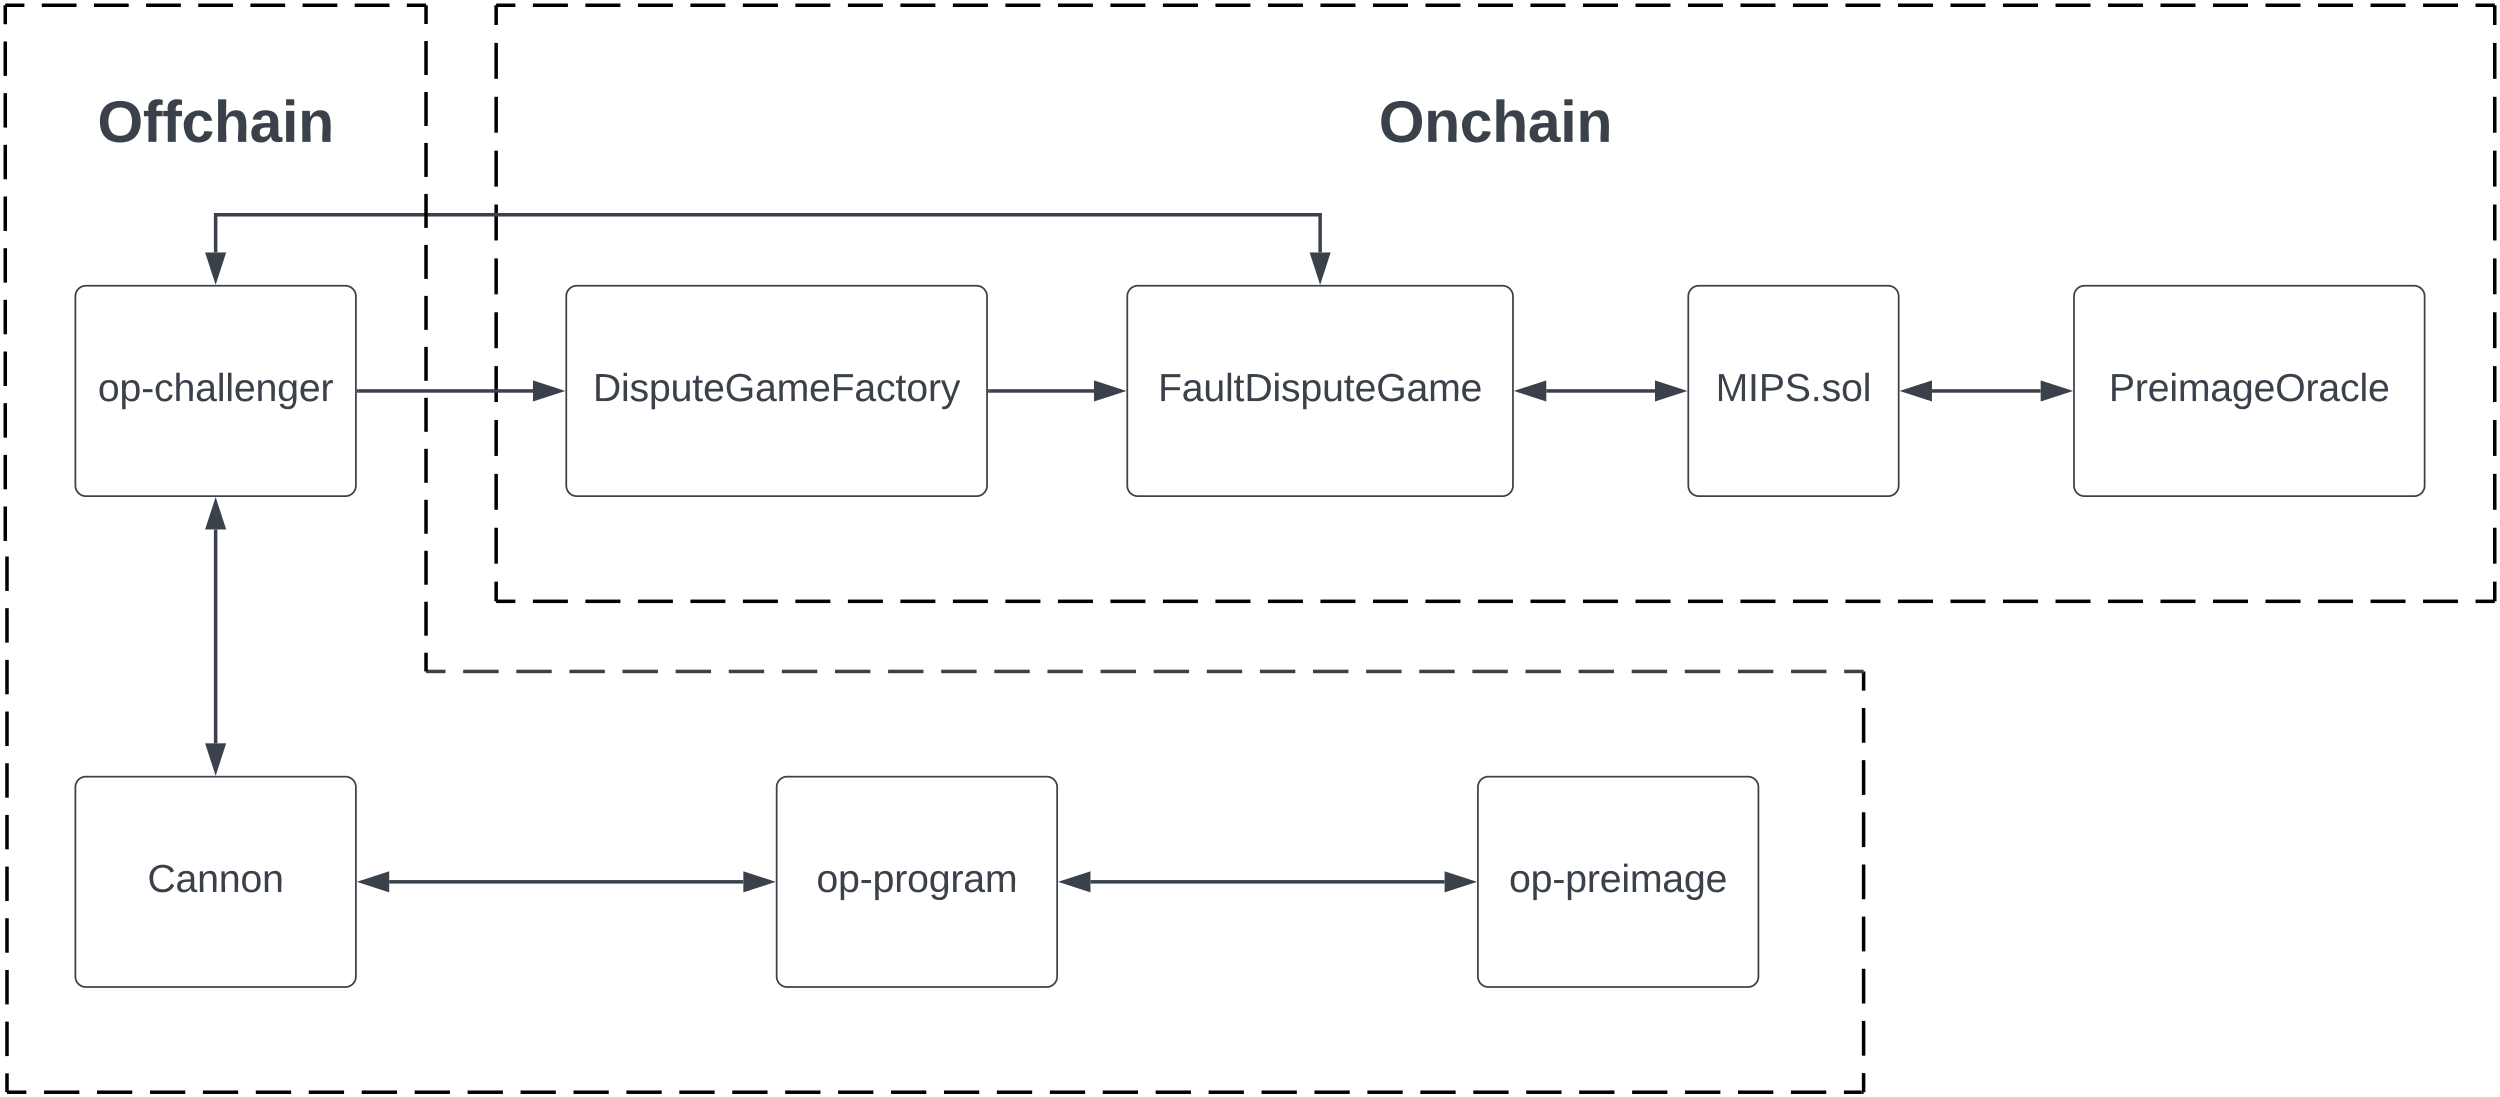 <?xml version="1.0" encoding="utf-8"?>
<svg xmlns="http://www.w3.org/2000/svg" xmlns:lucid="lucid" xmlns:xlink="http://www.w3.org/1999/xlink" width="1426" height="626">
  <g transform="translate(130.333 75.667)">
    <path d="M-500-500h2000v1500H-500z" fill="#fff"/>
    <path d="M-87.33 93.33a6 6 0 0 1 6-6h148a6 6 0 0 1 6 6v108a6 6 0 0 1-6 6h-148a6 6 0 0 1-6-6z" stroke="#3a414a" fill="#fff"/>
    <use xlink:href="#a" transform="matrix(1,0,0,1,-75.333,99.333) translate(0.84 53.778)"/>
    <path d="M-87.33 373.33a6 6 0 0 1 6-6h148a6 6 0 0 1 6 6v108a6 6 0 0 1-6 6h-148a6 6 0 0 1-6-6z" stroke="#3a414a" fill="#fff"/>
    <use xlink:href="#b" transform="matrix(1,0,0,1,-75.333,379.333) translate(29.142 53.778)"/>
    <path d="M312.67 373.33a6 6 0 0 1 6-6h148a6 6 0 0 1 6 6v108a6 6 0 0 1-6 6h-148a6 6 0 0 1-6-6z" stroke="#3a414a" fill="#fff"/>
    <use xlink:href="#c" transform="matrix(1,0,0,1,324.667,379.333) translate(10.716 53.778)"/>
    <path d="M712.67 373.33a6 6 0 0 1 6-6h148a6 6 0 0 1 6 6v108a6 6 0 0 1-6 6h-148a6 6 0 0 1-6-6z" stroke="#3a414a" fill="#fff"/>
    <use xlink:href="#d" transform="matrix(1,0,0,1,724.667,379.333) translate(5.778 53.778)"/>
    <path d="M192.67 93.33a6 6 0 0 1 6-6h228a6 6 0 0 1 6 6v108a6 6 0 0 1-6 6h-228a6 6 0 0 1-6-6z" stroke="#3a414a" fill="#fff"/>
    <use xlink:href="#e" transform="matrix(1,0,0,1,204.667,99.333) translate(3.216 53.778)"/>
    <path d="M512.67 93.33a6 6 0 0 1 6-6h208a6 6 0 0 1 6 6v108a6 6 0 0 1-6 6h-208a6 6 0 0 1-6-6z" stroke="#3a414a" fill="#fff"/>
    <use xlink:href="#f" transform="matrix(1,0,0,1,524.667,99.333) translate(5.562 53.778)"/>
    <path d="M832.67 93.33a6 6 0 0 1 6-6h108a6 6 0 0 1 6 6v108a6 6 0 0 1-6 6h-108a6 6 0 0 1-6-6z" stroke="#3a414a" fill="#fff"/>
    <use xlink:href="#g" transform="matrix(1,0,0,1,844.667,99.333) translate(3.617 53.778)"/>
    <path d="M1052.67 93.33a6 6 0 0 1 6-6h188a6 6 0 0 1 6 6v108a6 6 0 0 1-6 6h-188a6 6 0 0 1-6-6z" stroke="#3a414a" fill="#fff"/>
    <use xlink:href="#h" transform="matrix(1,0,0,1,1064.667,99.333) translate(7.907 53.778)"/>
    <path d="M-127.33-71.67v9.83m0 9.82v19.65m0 9.83V-2.9m0 9.83v19.65m0 9.83v19.66m0 9.83v19.63m0 9.83V115m0 9.83v19.66m0 9.8v19.66m0 9.83v19.64m0 9.82v19.65m.98 8.86v19.65m0 9.83v19.65m0 9.83v19.66m0 9.82v19.65m0 9.83v19.65m0 9.83v19.65m0 9.83v19.66m0 9.82v19.65m0 9.83v19.65m0 9.83v19.65m0 9.83v9.83M-127.33-71.64v-1.03M-126.35 546.3v1.03M-125.35 547.33h10.06m10.08 0h20.14m10.06 0h20.13m10.08 0h20.14m10.06 0H5.52m10.06 0h20.14m10.06 0h20.14m10.06 0h20.14m10.06 0h20.14m10.06 0h20.14m10.07 0h20.12m10.07 0h20.12m10.07 0h20.12m10.07 0h20.12m10.07 0h20.12m10.07 0h20.12m10.07 0h20.12m10.07 0h20.12m10.07 0h20.12m10.07 0h20.13m10.06 0h20.13m10.06 0h20.13m10.06 0h20.13m10.06 0h20.13m10.06 0h20.13m10.06 0h20.13m10.06 0h20.13m10.07 0h20.13m10.07 0h20.13m10.07 0h20.13m10.07 0h20.13m10.07 0h20.13m10.07 0h20.13m10.07 0h20.13m10.07 0h20.13m10.07 0h10.07M-125.33 547.33h-1.02M931.64 547.33h1.03M932.67 546.33v-9.9m0-9.93v-19.83m0-9.92v-19.83m0-9.92v-19.83m0-9.92v-19.82m0-9.93v-19.83m0-9.92v-19.83m0-9.92v-19.83m0-9.92v-9.92M932.67 546.3v1.03M932.67 308.36v-1.03M153.67-72.67h9.98m9.98 0h19.97m9.98 0h19.96m10 0h19.95m9.97 0h19.97m9.98 0h19.97m9.97 0h19.96m10 0h19.95m9.98 0h19.97m9.98 0h19.98m9.98 0h19.96m10 0h19.95m9.98 0h19.97m9.98 0h19.97m9.98 0h19.96m10 0h19.96m9.98 0h19.97m10 0h19.95m10 0h19.95m9.98 0h19.97m9.98 0h19.97m9.98 0h19.96m10 0h19.95m9.97 0h19.97m9.98 0h19.97m9.97 0h19.96m10 0h19.95m9.98 0h19.97m9.98 0h19.97m10 0h19.95m10 0h19.95m9.98 0h19.97m9.98 0h19.96m10 0h19.95m10 0h19.96m9.98 0h19.97m10 0h19.95m10 0h19.95m9.98 0h10M153.7-72.67h-1.03M1291.64-72.67h1.03M153.67 267.33h9.98m9.98 0h19.97m9.98 0h19.96m10 0h19.95m9.97 0h19.97m9.98 0h19.97m9.97 0h19.96m10 0h19.95m9.98 0h19.97m9.98 0h19.98m9.98 0h19.96m10 0h19.95m9.98 0h19.97m9.98 0h19.97m9.98 0h19.96m10 0h19.96m9.98 0h19.97m10 0h19.95m10 0h19.95m9.98 0h19.97m9.98 0h19.97m9.98 0h19.96m10 0h19.95m9.97 0h19.97m9.98 0h19.97m9.97 0h19.96m10 0h19.95m9.98 0h19.97m9.98 0h19.97m10 0h19.95m10 0h19.95m9.98 0h19.97m9.98 0h19.96m10 0h19.95m10 0h19.96m9.98 0h19.97m10 0h19.95m10 0h19.95m9.98 0h10M153.7 267.33h-1.03M1291.64 267.33h1.03M1292.67 266.33V256.1m0-10.25v-20.5m0-10.23v-20.48m0-10.25v-20.5m0-10.23v-20.5m0-10.23v-20.48m0-10.25V71.74m0-10.25V41m0-10.24v-20.5m0-10.23v-20.48m0-10.25v-20.48m0-10.24v-10.25M1292.67 266.3v1.03M1292.67-71.64v-1.03M152.67 266.33V256.1m0-10.25v-20.5m0-10.23v-20.48m0-10.25v-20.5m0-10.23v-20.5m0-10.23v-20.48m0-10.25V71.74m0-10.25V41m0-10.24v-20.5m0-10.23v-20.48m0-10.25v-20.48m0-10.24v-10.25M152.67 266.3v1.03M152.67-71.64v-1.03" stroke="#000" stroke-width="2" fill="none"/>
    <path d="M74.17 147.33h99.5" stroke="#3a414a" stroke-width="2" fill="none"/>
    <path d="M74.2 148.3h-1.03v-1.94h1.02z" stroke="#3a414a" stroke-width=".05" fill="#3a414a"/>
    <path d="M188.93 147.33l-14.27 4.64v-9.27z" stroke="#3a414a" stroke-width="2" fill="#3a414a"/>
    <path d="M434.17 147.33h59.5" stroke="#3a414a" stroke-width="2" fill="none"/>
    <path d="M434.2 148.3h-1.03v-1.94h1.02z" stroke="#3a414a" stroke-width=".05" fill="#3a414a"/>
    <path d="M508.93 147.33l-14.26 4.64v-9.27z" stroke="#3a414a" stroke-width="2" fill="#3a414a"/>
    <path d="M751.67 147.33h62" stroke="#3a414a" stroke-width="2" fill="none"/>
    <path d="M736.4 147.33l14.27-4.63v9.27zM828.93 147.33l-14.26 4.64v-9.27z" stroke="#3a414a" stroke-width="2" fill="#3a414a"/>
    <path d="M971.67 147.33h62" stroke="#3a414a" stroke-width="2" fill="none"/>
    <path d="M956.4 147.33l14.27-4.63v9.27zM1048.93 147.33l-14.27 4.64v-9.27z" stroke="#3a414a" stroke-width="2" fill="#3a414a"/>
    <path d="M-7.33 226.34v122" stroke="#3a414a" stroke-width="2" fill="none"/>
    <path d="M-7.33 211.07l4.63 14.27h-9.27zM-7.33 363.6l-4.64-14.27h9.27z" stroke="#3a414a" stroke-width="2" fill="#3a414a"/>
    <path d="M91.67 427.33h202" stroke="#3a414a" stroke-width="2" fill="none"/>
    <path d="M76.4 427.33l14.27-4.63v9.27zM308.93 427.33l-14.26 4.64v-9.27z" stroke="#3a414a" stroke-width="2" fill="#3a414a"/>
    <path d="M491.67 427.33h202" stroke="#3a414a" stroke-width="2" fill="none"/>
    <path d="M476.4 427.33l14.27-4.63v9.27zM708.93 427.33l-14.26 4.64v-9.27z" stroke="#3a414a" stroke-width="2" fill="#3a414a"/>
    <path d="M-7.33 68.33v-21.5h630v21.5" stroke="#3a414a" stroke-width="2" fill="none"/>
    <path d="M-7.33 83.6l-4.64-14.27h9.27zM622.67 83.6l-4.64-14.27h9.27z" stroke="#3a414a" stroke-width="2" fill="#3a414a"/>
    <path d="M113.67 307.33h10.1m10.1 0h20.2m10.1 0h20.2m10.1 0h20.18m10.1 0h20.2m10.1 0h20.2m10.1 0h20.2m10.1 0h20.2m10.1 0h20.2m10.1 0h20.18m10.1 0h20.2m10.1 0h20.2m10.1 0h20.2m10.1 0h20.2m10.1 0h20.18m10.1 0h20.2m10.1 0h20.2m10.1 0h20.2m10.1 0h20.2m10.1 0h20.2m10.1 0h20.2m10.1 0H760m10.1 0h20.18m10.1 0h20.2m10.1 0h20.2m10.1 0h20.2m10.1 0h20.2m10.1 0h10.1M113.7 307.33h-1.03M931.64 307.33h1.03" stroke="#3a414a" stroke-width="2" fill="none"/>
    <path d="M632.67-26.67a6 6 0 0 1 6-6h168a6 6 0 0 1 6 6v48a6 6 0 0 1-6 6h-168a6 6 0 0 1-6-6z" stroke="#000" stroke-opacity="0" fill="#fff" fill-opacity="0"/>
    <use xlink:href="#i" transform="matrix(1,0,0,1,637.667,-27.667) translate(18.472 32.917)"/>
    <path d="M-87.33-26.67a6 6 0 0 1 6-6h148a6 6 0 0 1 6 6v48a6 6 0 0 1-6 6h-148a6 6 0 0 1-6-6z" stroke="#000" stroke-opacity="0" fill="#fff" fill-opacity="0"/>
    <use xlink:href="#j" transform="matrix(1,0,0,1,-82.333,-27.667) translate(7.593 32.917)"/>
    <path d="M112.67-71.67v9.7m0 9.7v19.37m0 9.7v19.38m0 9.7v19.38m0 9.7v19.37m0 9.7V83.4m0 9.7v19.4m0 9.68v19.38m0 9.7v19.38m0 9.7v19.38m0 9.7v19.38m0 9.7v19.37m0 9.7v19.38m0 9.7v9.68M112.67-71.64v-1.03M112.67 306.3v1.03M111.67-72.67h-9.92m-9.92 0H72m-9.92 0H42.25m-9.92 0H12.5m-9.92 0h-19.83m-9.92 0H-47m-9.92 0h-19.83m-9.92 0h-19.83m-9.92 0h-9.9M111.64-72.67h1.03M-126.3-72.67h-1.03" stroke="#000" stroke-width="2" fill="none"/>
    <defs>
      <path fill="#3a414a" d="M100-194c62-1 85 37 85 99 1 63-27 99-86 99S16-35 15-95c0-66 28-99 85-99zM99-20c44 1 53-31 53-75 0-43-8-75-51-75s-53 32-53 75 10 74 51 75" id="k"/>
      <path fill="#3a414a" d="M115-194c55 1 70 41 70 98S169 2 115 4C84 4 66-9 55-30l1 105H24l-1-265h31l2 30c10-21 28-34 59-34zm-8 174c40 0 45-34 45-75s-6-73-45-74c-42 0-51 32-51 76 0 43 10 73 51 73" id="l"/>
      <path fill="#3a414a" d="M16-82v-28h88v28H16" id="m"/>
      <path fill="#3a414a" d="M96-169c-40 0-48 33-48 73s9 75 48 75c24 0 41-14 43-38l32 2c-6 37-31 61-74 61-59 0-76-41-82-99-10-93 101-131 147-64 4 7 5 14 7 22l-32 3c-4-21-16-35-41-35" id="n"/>
      <path fill="#3a414a" d="M106-169C34-169 62-67 57 0H25v-261h32l-1 103c12-21 28-36 61-36 89 0 53 116 60 194h-32v-121c2-32-8-49-39-48" id="o"/>
      <path fill="#3a414a" d="M141-36C126-15 110 5 73 4 37 3 15-17 15-53c-1-64 63-63 125-63 3-35-9-54-41-54-24 1-41 7-42 31l-33-3c5-37 33-52 76-52 45 0 72 20 72 64v82c-1 20 7 32 28 27v20c-31 9-61-2-59-35zM48-53c0 20 12 33 32 33 41-3 63-29 60-74-43 2-92-5-92 41" id="p"/>
      <path fill="#3a414a" d="M24 0v-261h32V0H24" id="q"/>
      <path fill="#3a414a" d="M100-194c63 0 86 42 84 106H49c0 40 14 67 53 68 26 1 43-12 49-29l28 8c-11 28-37 45-77 45C44 4 14-33 15-96c1-61 26-98 85-98zm52 81c6-60-76-77-97-28-3 7-6 17-6 28h103" id="r"/>
      <path fill="#3a414a" d="M117-194c89-4 53 116 60 194h-32v-121c0-31-8-49-39-48C34-167 62-67 57 0H25l-1-190h30c1 10-1 24 2 32 11-22 29-35 61-36" id="s"/>
      <path fill="#3a414a" d="M177-190C167-65 218 103 67 71c-23-6-38-20-44-43l32-5c15 47 100 32 89-28v-30C133-14 115 1 83 1 29 1 15-40 15-95c0-56 16-97 71-98 29-1 48 16 59 35 1-10 0-23 2-32h30zM94-22c36 0 50-32 50-73 0-42-14-75-50-75-39 0-46 34-46 75s6 73 46 73" id="t"/>
      <path fill="#3a414a" d="M114-163C36-179 61-72 57 0H25l-1-190h30c1 12-1 29 2 39 6-27 23-49 58-41v29" id="u"/>
      <g id="a">
        <use transform="matrix(0.062,0,0,0.062,0,0)" xlink:href="#k"/>
        <use transform="matrix(0.062,0,0,0.062,12.346,0)" xlink:href="#l"/>
        <use transform="matrix(0.062,0,0,0.062,24.691,0)" xlink:href="#m"/>
        <use transform="matrix(0.062,0,0,0.062,32.037,0)" xlink:href="#n"/>
        <use transform="matrix(0.062,0,0,0.062,43.148,0)" xlink:href="#o"/>
        <use transform="matrix(0.062,0,0,0.062,55.494,0)" xlink:href="#p"/>
        <use transform="matrix(0.062,0,0,0.062,67.84,0)" xlink:href="#q"/>
        <use transform="matrix(0.062,0,0,0.062,72.716,0)" xlink:href="#q"/>
        <use transform="matrix(0.062,0,0,0.062,77.593,0)" xlink:href="#r"/>
        <use transform="matrix(0.062,0,0,0.062,89.938,0)" xlink:href="#s"/>
        <use transform="matrix(0.062,0,0,0.062,102.284,0)" xlink:href="#t"/>
        <use transform="matrix(0.062,0,0,0.062,114.63,0)" xlink:href="#r"/>
        <use transform="matrix(0.062,0,0,0.062,126.975,0)" xlink:href="#u"/>
      </g>
      <path fill="#3a414a" d="M212-179c-10-28-35-45-73-45-59 0-87 40-87 99 0 60 29 101 89 101 43 0 62-24 78-52l27 14C228-24 195 4 139 4 59 4 22-46 18-125c-6-104 99-153 187-111 19 9 31 26 39 46" id="v"/>
      <g id="b">
        <use transform="matrix(0.062,0,0,0.062,0,0)" xlink:href="#v"/>
        <use transform="matrix(0.062,0,0,0.062,15.988,0)" xlink:href="#p"/>
        <use transform="matrix(0.062,0,0,0.062,28.333,0)" xlink:href="#s"/>
        <use transform="matrix(0.062,0,0,0.062,40.679,0)" xlink:href="#s"/>
        <use transform="matrix(0.062,0,0,0.062,53.025,0)" xlink:href="#k"/>
        <use transform="matrix(0.062,0,0,0.062,65.37,0)" xlink:href="#s"/>
      </g>
      <path fill="#3a414a" d="M210-169c-67 3-38 105-44 169h-31v-121c0-29-5-50-35-48C34-165 62-65 56 0H25l-1-190h30c1 10-1 24 2 32 10-44 99-50 107 0 11-21 27-35 58-36 85-2 47 119 55 194h-31v-121c0-29-5-49-35-48" id="w"/>
      <g id="c">
        <use transform="matrix(0.062,0,0,0.062,0,0)" xlink:href="#k"/>
        <use transform="matrix(0.062,0,0,0.062,12.346,0)" xlink:href="#l"/>
        <use transform="matrix(0.062,0,0,0.062,24.691,0)" xlink:href="#m"/>
        <use transform="matrix(0.062,0,0,0.062,32.037,0)" xlink:href="#l"/>
        <use transform="matrix(0.062,0,0,0.062,44.383,0)" xlink:href="#u"/>
        <use transform="matrix(0.062,0,0,0.062,51.728,0)" xlink:href="#k"/>
        <use transform="matrix(0.062,0,0,0.062,64.074,0)" xlink:href="#t"/>
        <use transform="matrix(0.062,0,0,0.062,76.42,0)" xlink:href="#u"/>
        <use transform="matrix(0.062,0,0,0.062,83.765,0)" xlink:href="#p"/>
        <use transform="matrix(0.062,0,0,0.062,96.111,0)" xlink:href="#w"/>
      </g>
      <path fill="#3a414a" d="M24-231v-30h32v30H24zM24 0v-190h32V0H24" id="x"/>
      <g id="d">
        <use transform="matrix(0.062,0,0,0.062,0,0)" xlink:href="#k"/>
        <use transform="matrix(0.062,0,0,0.062,12.346,0)" xlink:href="#l"/>
        <use transform="matrix(0.062,0,0,0.062,24.691,0)" xlink:href="#m"/>
        <use transform="matrix(0.062,0,0,0.062,32.037,0)" xlink:href="#l"/>
        <use transform="matrix(0.062,0,0,0.062,44.383,0)" xlink:href="#u"/>
        <use transform="matrix(0.062,0,0,0.062,51.728,0)" xlink:href="#r"/>
        <use transform="matrix(0.062,0,0,0.062,64.074,0)" xlink:href="#x"/>
        <use transform="matrix(0.062,0,0,0.062,68.951,0)" xlink:href="#w"/>
        <use transform="matrix(0.062,0,0,0.062,87.407,0)" xlink:href="#p"/>
        <use transform="matrix(0.062,0,0,0.062,99.753,0)" xlink:href="#t"/>
        <use transform="matrix(0.062,0,0,0.062,112.099,0)" xlink:href="#r"/>
      </g>
      <path fill="#3a414a" d="M30-248c118-7 216 8 213 122C240-48 200 0 122 0H30v-248zM63-27c89 8 146-16 146-99s-60-101-146-95v194" id="y"/>
      <path fill="#3a414a" d="M135-143c-3-34-86-38-87 0 15 53 115 12 119 90S17 21 10-45l28-5c4 36 97 45 98 0-10-56-113-15-118-90-4-57 82-63 122-42 12 7 21 19 24 35" id="z"/>
      <path fill="#3a414a" d="M84 4C-5 8 30-112 23-190h32v120c0 31 7 50 39 49 72-2 45-101 50-169h31l1 190h-30c-1-10 1-25-2-33-11 22-28 36-60 37" id="A"/>
      <path fill="#3a414a" d="M59-47c-2 24 18 29 38 22v24C64 9 27 4 27-40v-127H5v-23h24l9-43h21v43h35v23H59v120" id="B"/>
      <path fill="#3a414a" d="M143 4C61 4 22-44 18-125c-5-107 100-154 193-111 17 8 29 25 37 43l-32 9c-13-25-37-40-76-40-61 0-88 39-88 99 0 61 29 100 91 101 35 0 62-11 79-27v-45h-74v-28h105v86C228-13 192 4 143 4" id="C"/>
      <path fill="#3a414a" d="M63-220v92h138v28H63V0H30v-248h175v28H63" id="D"/>
      <path fill="#3a414a" d="M179-190L93 31C79 59 56 82 12 73V49c39 6 53-20 64-50L1-190h34L92-34l54-156h33" id="E"/>
      <g id="e">
        <use transform="matrix(0.062,0,0,0.062,0,0)" xlink:href="#y"/>
        <use transform="matrix(0.062,0,0,0.062,15.988,0)" xlink:href="#x"/>
        <use transform="matrix(0.062,0,0,0.062,20.864,0)" xlink:href="#z"/>
        <use transform="matrix(0.062,0,0,0.062,31.975,0)" xlink:href="#l"/>
        <use transform="matrix(0.062,0,0,0.062,44.321,0)" xlink:href="#A"/>
        <use transform="matrix(0.062,0,0,0.062,56.667,0)" xlink:href="#B"/>
        <use transform="matrix(0.062,0,0,0.062,62.84,0)" xlink:href="#r"/>
        <use transform="matrix(0.062,0,0,0.062,75.185,0)" xlink:href="#C"/>
        <use transform="matrix(0.062,0,0,0.062,92.469,0)" xlink:href="#p"/>
        <use transform="matrix(0.062,0,0,0.062,104.815,0)" xlink:href="#w"/>
        <use transform="matrix(0.062,0,0,0.062,123.272,0)" xlink:href="#r"/>
        <use transform="matrix(0.062,0,0,0.062,135.617,0)" xlink:href="#D"/>
        <use transform="matrix(0.062,0,0,0.062,149.136,0)" xlink:href="#p"/>
        <use transform="matrix(0.062,0,0,0.062,161.481,0)" xlink:href="#n"/>
        <use transform="matrix(0.062,0,0,0.062,172.593,0)" xlink:href="#B"/>
        <use transform="matrix(0.062,0,0,0.062,178.765,0)" xlink:href="#k"/>
        <use transform="matrix(0.062,0,0,0.062,191.111,0)" xlink:href="#u"/>
        <use transform="matrix(0.062,0,0,0.062,198.457,0)" xlink:href="#E"/>
      </g>
      <g id="f">
        <use transform="matrix(0.062,0,0,0.062,0,0)" xlink:href="#D"/>
        <use transform="matrix(0.062,0,0,0.062,13.519,0)" xlink:href="#p"/>
        <use transform="matrix(0.062,0,0,0.062,25.864,0)" xlink:href="#A"/>
        <use transform="matrix(0.062,0,0,0.062,38.21,0)" xlink:href="#q"/>
        <use transform="matrix(0.062,0,0,0.062,43.086,0)" xlink:href="#B"/>
        <use transform="matrix(0.062,0,0,0.062,49.259,0)" xlink:href="#y"/>
        <use transform="matrix(0.062,0,0,0.062,65.247,0)" xlink:href="#x"/>
        <use transform="matrix(0.062,0,0,0.062,70.123,0)" xlink:href="#z"/>
        <use transform="matrix(0.062,0,0,0.062,81.235,0)" xlink:href="#l"/>
        <use transform="matrix(0.062,0,0,0.062,93.58,0)" xlink:href="#A"/>
        <use transform="matrix(0.062,0,0,0.062,105.926,0)" xlink:href="#B"/>
        <use transform="matrix(0.062,0,0,0.062,112.099,0)" xlink:href="#r"/>
        <use transform="matrix(0.062,0,0,0.062,124.444,0)" xlink:href="#C"/>
        <use transform="matrix(0.062,0,0,0.062,141.728,0)" xlink:href="#p"/>
        <use transform="matrix(0.062,0,0,0.062,154.074,0)" xlink:href="#w"/>
        <use transform="matrix(0.062,0,0,0.062,172.531,0)" xlink:href="#r"/>
      </g>
      <path fill="#3a414a" d="M240 0l2-218c-23 76-54 145-80 218h-23L58-218 59 0H30v-248h44l77 211c21-75 51-140 76-211h43V0h-30" id="F"/>
      <path fill="#3a414a" d="M33 0v-248h34V0H33" id="G"/>
      <path fill="#3a414a" d="M30-248c87 1 191-15 191 75 0 78-77 80-158 76V0H30v-248zm33 125c57 0 124 11 124-50 0-59-68-47-124-48v98" id="H"/>
      <path fill="#3a414a" d="M185-189c-5-48-123-54-124 2 14 75 158 14 163 119 3 78-121 87-175 55-17-10-28-26-33-46l33-7c5 56 141 63 141-1 0-78-155-14-162-118-5-82 145-84 179-34 5 7 8 16 11 25" id="I"/>
      <path fill="#3a414a" d="M33 0v-38h34V0H33" id="J"/>
      <g id="g">
        <use transform="matrix(0.062,0,0,0.062,0,0)" xlink:href="#F"/>
        <use transform="matrix(0.062,0,0,0.062,18.457,0)" xlink:href="#G"/>
        <use transform="matrix(0.062,0,0,0.062,24.63,0)" xlink:href="#H"/>
        <use transform="matrix(0.062,0,0,0.062,39.444,0)" xlink:href="#I"/>
        <use transform="matrix(0.062,0,0,0.062,54.259,0)" xlink:href="#J"/>
        <use transform="matrix(0.062,0,0,0.062,60.432,0)" xlink:href="#z"/>
        <use transform="matrix(0.062,0,0,0.062,71.543,0)" xlink:href="#k"/>
        <use transform="matrix(0.062,0,0,0.062,83.889,0)" xlink:href="#q"/>
      </g>
      <path fill="#3a414a" d="M140-251c81 0 123 46 123 126C263-46 219 4 140 4 59 4 17-45 17-125s42-126 123-126zm0 227c63 0 89-41 89-101s-29-99-89-99c-61 0-89 39-89 99S79-25 140-24" id="K"/>
      <g id="h">
        <use transform="matrix(0.062,0,0,0.062,0,0)" xlink:href="#H"/>
        <use transform="matrix(0.062,0,0,0.062,14.815,0)" xlink:href="#u"/>
        <use transform="matrix(0.062,0,0,0.062,22.16,0)" xlink:href="#r"/>
        <use transform="matrix(0.062,0,0,0.062,34.506,0)" xlink:href="#x"/>
        <use transform="matrix(0.062,0,0,0.062,39.383,0)" xlink:href="#w"/>
        <use transform="matrix(0.062,0,0,0.062,57.84,0)" xlink:href="#p"/>
        <use transform="matrix(0.062,0,0,0.062,70.185,0)" xlink:href="#t"/>
        <use transform="matrix(0.062,0,0,0.062,82.531,0)" xlink:href="#r"/>
        <use transform="matrix(0.062,0,0,0.062,94.877,0)" xlink:href="#K"/>
        <use transform="matrix(0.062,0,0,0.062,112.16,0)" xlink:href="#u"/>
        <use transform="matrix(0.062,0,0,0.062,119.506,0)" xlink:href="#p"/>
        <use transform="matrix(0.062,0,0,0.062,131.852,0)" xlink:href="#n"/>
        <use transform="matrix(0.062,0,0,0.062,142.963,0)" xlink:href="#q"/>
        <use transform="matrix(0.062,0,0,0.062,147.84,0)" xlink:href="#r"/>
      </g>
      <path fill="#3a414a" d="M140-251c80 0 125 45 125 126S219 4 139 4C58 4 15-44 15-125s44-126 125-126zm-1 214c52 0 73-35 73-88 0-50-21-86-72-86-52 0-73 35-73 86s22 88 72 88" id="L"/>
      <path fill="#3a414a" d="M135-194c87-1 58 113 63 194h-50c-7-57 23-157-34-157-59 0-34 97-39 157H25l-1-190h47c2 12-1 28 3 38 12-26 28-41 61-42" id="M"/>
      <path fill="#3a414a" d="M190-63c-7 42-38 67-86 67-59 0-84-38-90-98-12-110 154-137 174-36l-49 2c-2-19-15-32-35-32-30 0-35 28-38 64-6 74 65 87 74 30" id="N"/>
      <path fill="#3a414a" d="M114-157C55-157 80-60 75 0H25v-261h50l-1 109c12-26 28-41 61-42 86-1 58 113 63 194h-50c-7-57 23-157-34-157" id="O"/>
      <path fill="#3a414a" d="M133-34C117-15 103 5 69 4 32 3 11-16 11-54c-1-60 55-63 116-61 1-26-3-47-28-47-18 1-26 9-28 27l-52-2c7-38 36-58 82-57s74 22 75 68l1 82c-1 14 12 18 25 15v27c-30 8-71 5-69-32zm-48 3c29 0 43-24 42-57-32 0-66-3-65 30 0 17 8 27 23 27" id="P"/>
      <path fill="#3a414a" d="M25-224v-37h50v37H25zM25 0v-190h50V0H25" id="Q"/>
      <g id="i">
        <use transform="matrix(0.093,0,0,0.093,0,0)" xlink:href="#L"/>
        <use transform="matrix(0.093,0,0,0.093,25.926,0)" xlink:href="#M"/>
        <use transform="matrix(0.093,0,0,0.093,46.204,0)" xlink:href="#N"/>
        <use transform="matrix(0.093,0,0,0.093,64.722,0)" xlink:href="#O"/>
        <use transform="matrix(0.093,0,0,0.093,85,0)" xlink:href="#P"/>
        <use transform="matrix(0.093,0,0,0.093,103.519,0)" xlink:href="#Q"/>
        <use transform="matrix(0.093,0,0,0.093,112.778,0)" xlink:href="#M"/>
      </g>
      <path fill="#3a414a" d="M121-226c-27-7-43 5-38 36h38v33H83V0H34v-157H6v-33h28c-9-59 32-81 87-68v32" id="R"/>
      <g id="j">
        <use transform="matrix(0.093,0,0,0.093,0,0)" xlink:href="#L"/>
        <use transform="matrix(0.093,0,0,0.093,25.926,0)" xlink:href="#R"/>
        <use transform="matrix(0.093,0,0,0.093,36.944,0)" xlink:href="#R"/>
        <use transform="matrix(0.093,0,0,0.093,47.963,0)" xlink:href="#N"/>
        <use transform="matrix(0.093,0,0,0.093,66.481,0)" xlink:href="#O"/>
        <use transform="matrix(0.093,0,0,0.093,86.759,0)" xlink:href="#P"/>
        <use transform="matrix(0.093,0,0,0.093,105.278,0)" xlink:href="#Q"/>
        <use transform="matrix(0.093,0,0,0.093,114.537,0)" xlink:href="#M"/>
      </g>
    </defs>
  </g>
</svg>